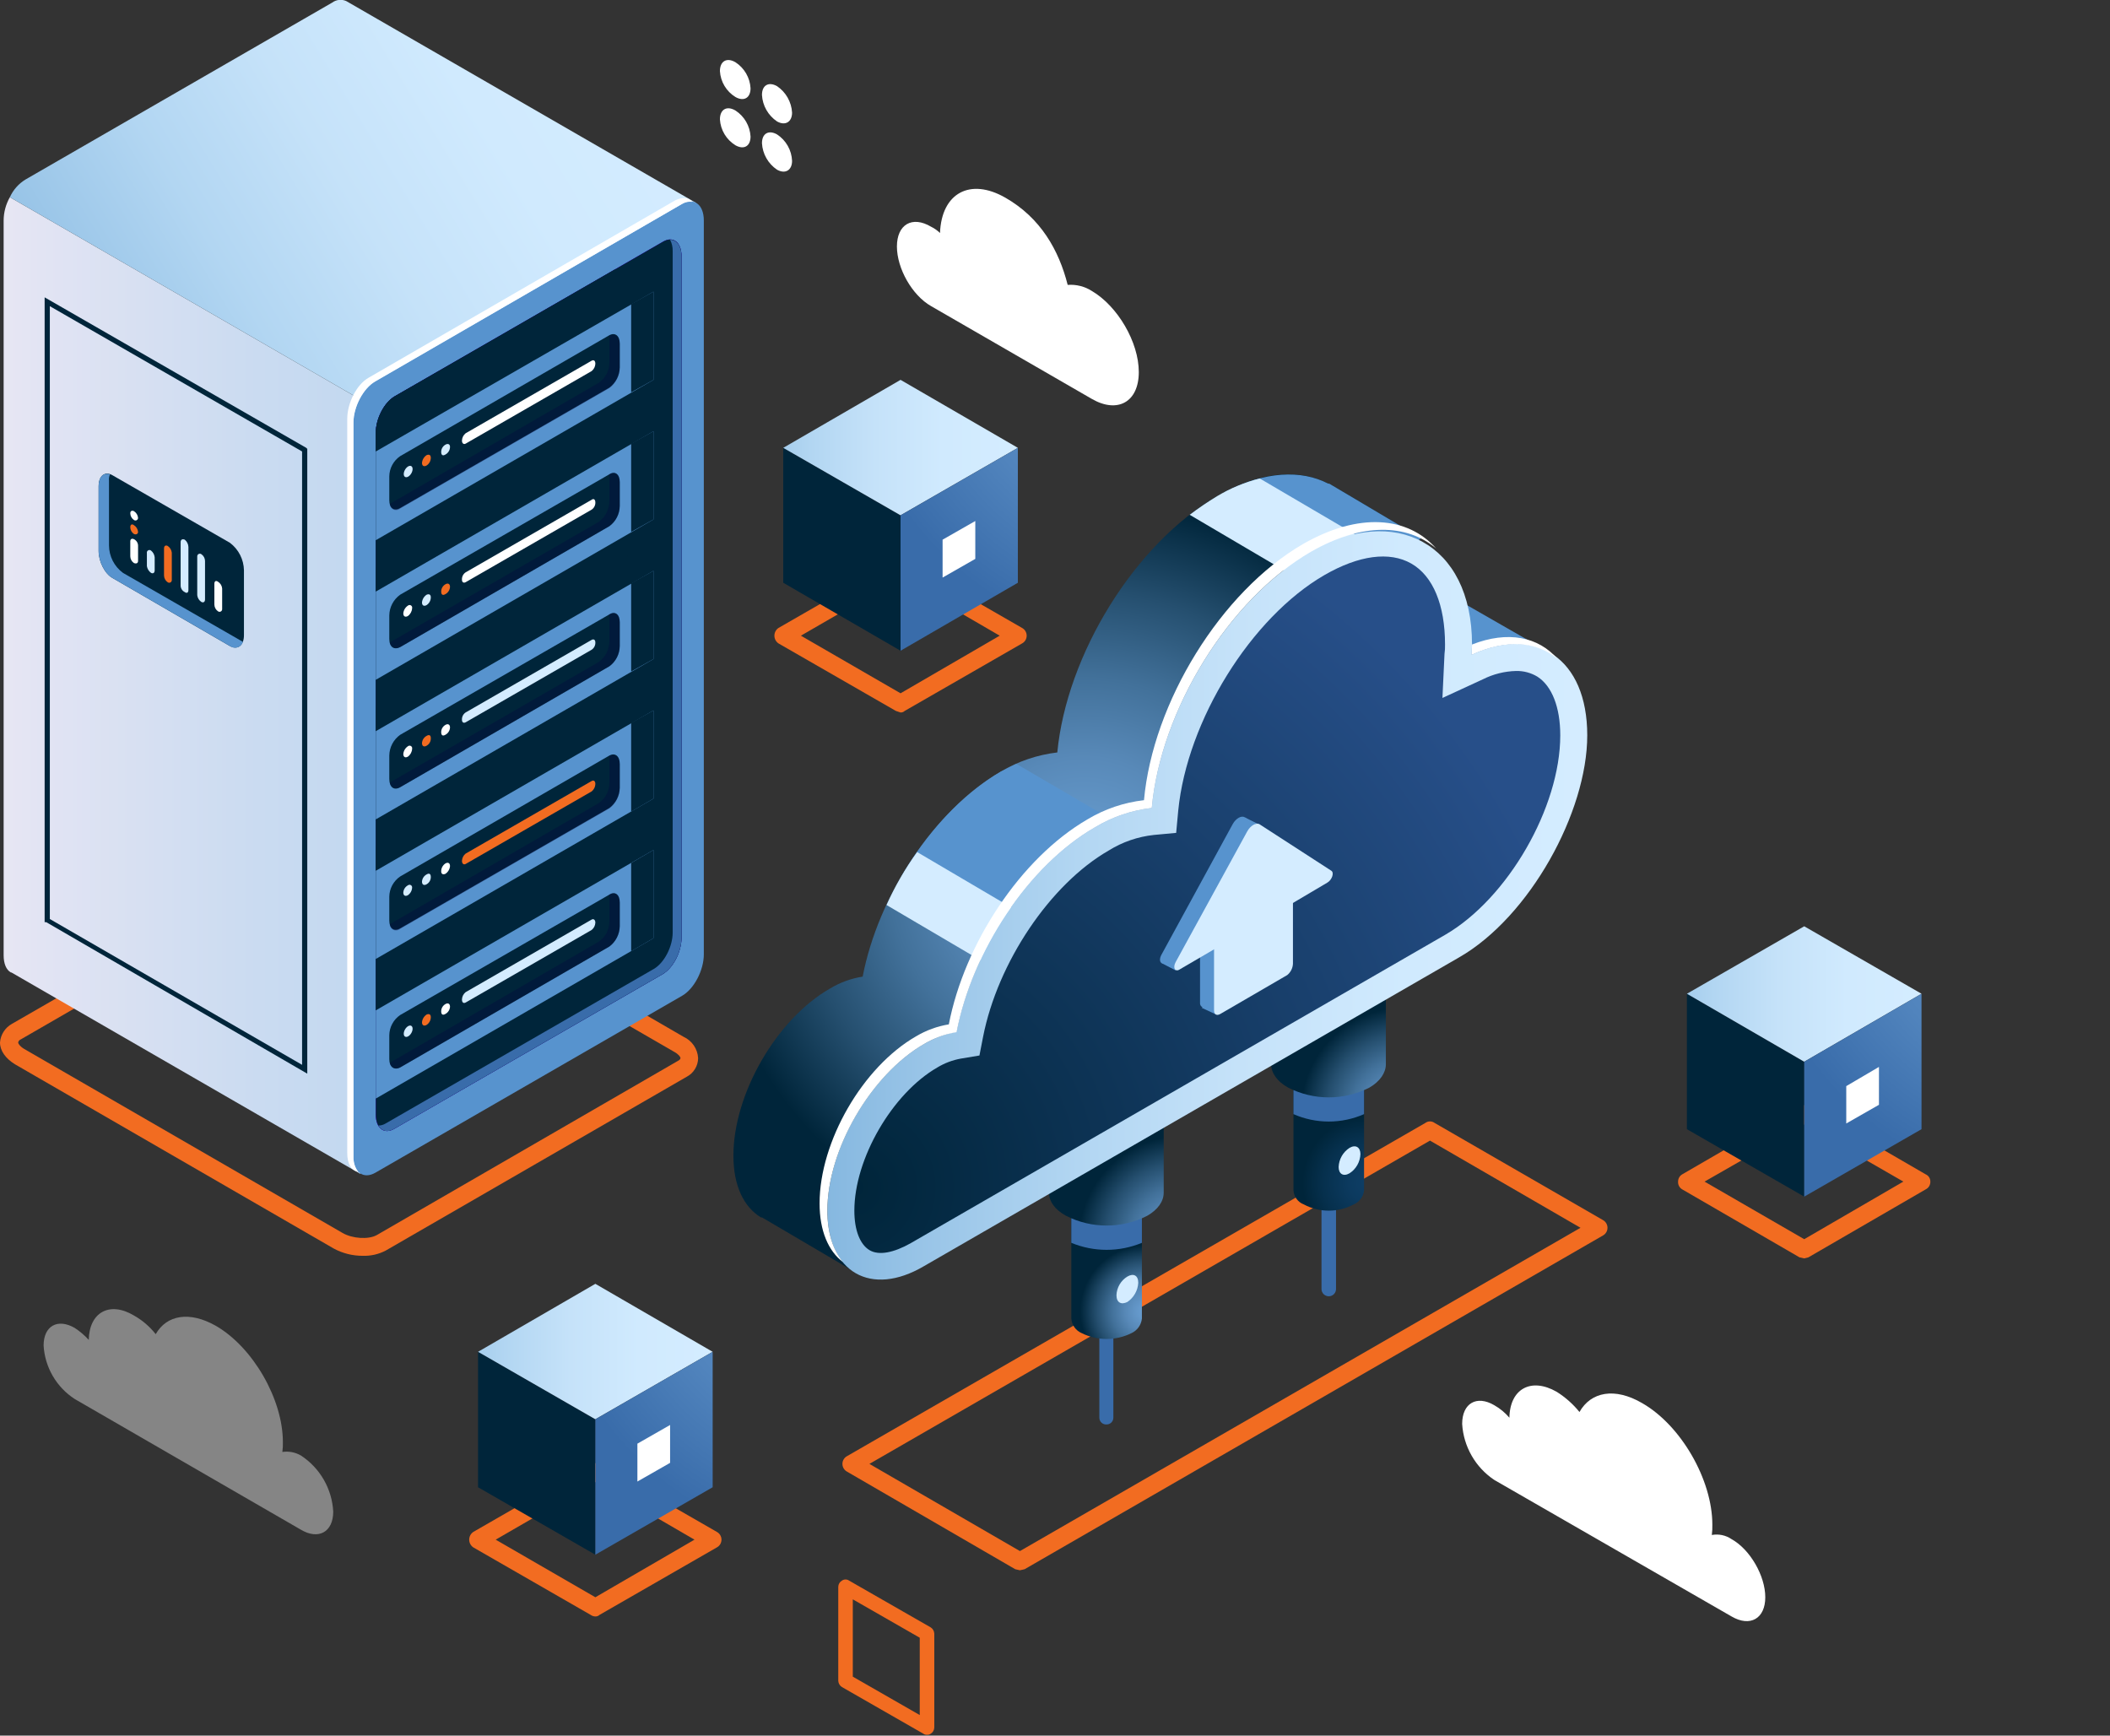 <svg xmlns="http://www.w3.org/2000/svg" width="451" height="371" viewBox="0 0 451 371" fill="none"><rect x="0" y="0" width="451" height="371" fill="#333333" stroke="none"/><g clip-path="url(#clip0_677_18939)"><path d="M199.033 48.474C199.728 48.815 200.365 49.264 200.919 49.805C201.252 41.264 207.354 37.936 214.898 42.262C222.442 46.588 226.325 53.466 228.211 60.898C230.048 60.76 231.88 61.227 233.426 62.229C238.862 65.445 243.411 73.099 243.411 79.533C243.411 85.966 238.862 88.407 233.426 85.301L199.033 65.445C194.928 63.116 191.711 57.348 191.711 52.689C191.711 48.03 194.928 46.034 199.033 48.474Z" fill="white"></path><path d="M162.865 30.615C162.929 31.742 163.252 32.839 163.811 33.821C164.369 34.802 165.146 35.641 166.082 36.272C167.858 37.271 169.3 36.383 169.3 34.387C169.254 33.255 168.937 32.152 168.378 31.168C167.818 30.184 167.031 29.348 166.082 28.729C164.307 27.731 162.865 28.508 162.865 30.615Z" fill="white"></path><path d="M153.879 25.513C153.946 26.637 154.283 27.728 154.863 28.694C155.442 29.66 156.247 30.471 157.207 31.059C158.983 32.057 160.425 31.281 160.425 29.173C160.361 28.061 160.037 26.98 159.478 26.016C158.919 25.053 158.141 24.234 157.207 23.627C155.321 22.518 153.879 23.405 153.879 25.513Z" fill="white"></path><path d="M162.865 20.299C162.929 21.426 163.252 22.523 163.811 23.505C164.369 24.486 165.146 25.325 166.082 25.956C167.858 26.955 169.3 26.067 169.3 24.071C169.236 22.943 168.913 21.846 168.354 20.865C167.796 19.884 167.019 19.044 166.082 18.413C164.307 17.415 162.865 18.192 162.865 20.299Z" fill="white"></path><path d="M153.879 15.197C153.946 16.321 154.283 17.412 154.863 18.378C155.442 19.344 156.247 20.155 157.207 20.743C158.983 21.741 160.425 20.965 160.425 18.857C160.361 17.745 160.037 16.664 159.478 15.7C158.919 14.737 158.141 13.918 157.207 13.311C155.321 12.202 153.879 13.089 153.879 15.197Z" fill="white"></path><path d="M319.407 300.383C320.626 301.077 321.714 301.978 322.624 303.045C322.735 296.834 327.284 294.393 332.72 297.499C334.575 298.662 336.224 300.124 337.602 301.825C340.042 297.499 345.146 296.501 351.026 299.94C359.346 304.709 366.003 316.356 366.003 325.896C366.025 326.637 365.987 327.379 365.892 328.114C367.359 327.843 368.875 328.162 370.108 329.002C374.102 331.22 377.319 336.877 377.319 341.425C377.319 345.973 374.102 347.859 370.108 345.529L319.407 316.356C317.413 315.026 315.755 313.252 314.562 311.173C313.369 309.095 312.673 306.769 312.528 304.376C312.528 299.94 315.635 298.165 319.407 300.383Z" fill="white"></path><path opacity="0.4" d="M15.976 283.856C17.076 284.578 18.082 285.435 18.971 286.407C19.082 280.528 23.409 278.087 28.623 281.193C30.423 282.206 32.007 283.563 33.283 285.187C35.613 281.082 40.494 280.195 46.152 283.412C54.029 287.96 60.464 299.052 60.464 308.259C60.485 308.963 60.448 309.668 60.353 310.366C61.734 310.161 63.144 310.435 64.347 311.143C66.353 312.461 68.02 314.232 69.215 316.313C70.41 318.394 71.098 320.727 71.226 323.123C71.226 327.449 68.119 329.224 64.347 327.005L15.976 299.052C14.047 297.803 12.44 296.118 11.284 294.134C10.128 292.149 9.454 289.92 9.319 287.627C9.319 283.412 12.315 281.748 15.976 283.856Z" fill="white"></path><path d="M77.55 268.437C79.245 268.493 80.926 268.111 82.431 267.328L146.778 230.168C147.509 229.786 148.122 229.213 148.552 228.509C148.982 227.806 149.213 226.999 149.219 226.175C149.165 225.206 148.847 224.27 148.3 223.468C147.752 222.667 146.996 222.03 146.113 221.627L77.993 182.138C74.665 180.252 69.784 180.03 66.899 181.805L2.552 218.854C1.829 219.256 1.217 219.831 0.772 220.528C0.326 221.225 0.061 222.022 -7.62939e-05 222.847C-7.62939e-05 224.622 1.22 226.286 3.217 227.506L71.337 266.884C73.244 267.917 75.381 268.451 77.55 268.437ZM80.545 264C78.77 264.998 75.331 264.777 73.223 263.556L5.103 224.178C4.216 223.624 3.883 223.069 3.883 222.847C3.911 222.698 3.976 222.559 4.074 222.442C4.171 222.326 4.296 222.236 4.438 222.182L68.785 185.022C70.56 184.024 73.888 184.245 75.996 185.466L144.116 224.844C145.114 225.398 145.447 225.953 145.447 226.175C145.447 226.397 145.225 226.619 144.781 226.84L80.545 264Z" fill="#F26C21"></path><path d="M76.884 85.301C76.884 85.301 112.164 88.74 133.354 90.293L76.995 250.911L2.441 207.872H2.33C1.331 207.318 0.777 205.987 0.777 204.212V47.143C0.785 45.392 1.243 43.673 2.108 42.151L76.884 85.301Z" fill="url(#paint0_linear_677_18939)"></path><path d="M5.436 38.38L71.004 0.555C71.429 0.239 71.93 0.043 72.457 -0.016C72.983 -0.074 73.515 0.008 73.999 0.222L148.775 43.371L145.336 56.461L126.476 109.926L123.036 111.923L2.108 42.151C2.814 40.589 3.973 39.275 5.436 38.38Z" fill="url(#paint1_linear_677_18939)"></path><path d="M80.212 250.689L145.78 212.864C148.332 211.422 150.439 207.429 150.439 203.99V47.143C150.439 43.704 148.332 42.151 145.78 43.593L80.212 81.529C77.66 82.971 75.552 86.965 75.552 90.292V247.25C75.552 250.578 77.66 252.131 80.212 250.689Z" fill="#5793CE"></path><path d="M78.77 80.753L144.338 42.817C145.891 42.077 147.111 42.188 147.999 43.15C147.23 43.034 146.445 43.191 145.78 43.593L80.212 81.529C77.661 82.971 75.553 86.965 75.553 90.293V247.25C75.503 248.406 75.856 249.543 76.551 250.467C75.109 250.245 74.222 248.803 74.222 246.474V89.516C74.222 86.188 76.218 82.195 78.77 80.753Z" fill="white"></path><path d="M84.317 241.261L141.675 208.205C143.894 206.874 145.669 203.435 145.669 200.44V54.797C145.669 51.802 143.894 50.36 141.675 51.691L84.317 84.746C82.098 86.077 80.323 89.516 80.323 92.511V238.266C80.323 241.15 82.098 242.592 84.317 241.261Z" fill="url(#paint2_linear_677_18939)"></path><path d="M84.317 241.261L141.675 208.205C143.894 206.874 145.669 203.435 145.669 200.44V54.797C145.669 51.802 143.894 50.36 141.675 51.691L84.317 84.746C82.098 86.077 80.323 89.516 80.323 92.511V238.266C80.323 241.15 82.098 242.592 84.317 241.261Z" fill="url(#paint3_linear_677_18939)"></path><path d="M84.317 241.261L141.675 208.205C143.894 206.874 145.669 203.435 145.669 200.44V54.797C145.669 51.802 143.894 50.36 141.675 51.691L84.317 84.746C82.098 86.077 80.323 89.516 80.323 92.511V238.266C80.323 241.15 82.098 242.592 84.317 241.261Z" fill="#00253A"></path><path d="M82.431 240.151L139.789 207.096C142.008 205.765 143.783 202.326 143.783 199.331V53.687C143.808 52.84 143.617 52 143.228 51.247C144.67 51.247 145.669 52.578 145.669 54.797V200.44C145.669 203.435 143.894 206.874 141.675 208.205L84.317 241.261C82.875 242.148 81.543 241.815 80.878 240.595C81.426 240.592 81.964 240.439 82.431 240.151Z" fill="#396CAA"></path><path d="M84.317 174.373L105.619 162.061L139.567 181.694L80.323 215.97V182.027C80.358 180.53 80.736 179.062 81.428 177.735C82.121 176.407 83.109 175.257 84.317 174.373Z" fill="#00253A"></path><path d="M84.317 144.534L105.619 132.222L139.567 151.855L80.323 186.02V152.188C80.323 149.193 82.099 145.755 84.317 144.534Z" fill="#00253A"></path><path d="M84.317 114.696L105.619 102.383L139.567 122.017L80.323 156.182V122.35C80.323 119.355 82.099 115.916 84.317 114.696Z" fill="#00253A"></path><path d="M84.317 84.746L105.619 72.545L139.567 92.067L80.323 126.343V92.511C80.323 89.516 82.099 86.077 84.317 84.746Z" fill="#00253A"></path><path d="M84.317 84.746L131.468 57.57L139.567 62.229L80.323 96.504V92.511C80.323 89.516 82.099 86.077 84.317 84.746Z" fill="#00253A"></path><path d="M80.323 96.504L139.678 62.34V81.197L80.323 115.472V96.504Z" fill="#5793CE"></path><path d="M80.323 126.454L139.678 92.178V111.035L80.323 145.311V126.454Z" fill="#5793CE"></path><path d="M80.323 156.292L139.678 122.017V140.874L80.323 175.15V156.292Z" fill="#5793CE"></path><path d="M80.323 186.131L139.678 151.855V170.713L80.323 204.988V186.131Z" fill="#5793CE"></path><path d="M80.323 215.97L139.678 181.694V200.551L80.323 234.827V215.97Z" fill="#5793CE"></path><path d="M85.538 108.595L130.248 82.861C130.922 82.355 131.472 81.703 131.857 80.954C132.241 80.204 132.45 79.377 132.467 78.534V73.432C132.467 71.768 131.468 70.992 130.248 71.657L85.538 97.502C84.83 97.984 84.249 98.628 83.844 99.381C83.438 100.134 83.22 100.973 83.208 101.829V106.931C83.208 108.595 84.206 109.371 85.538 108.595Z" fill="#00253A"></path><path opacity="0.3" d="M127.918 81.862C128.632 81.388 129.218 80.745 129.625 79.991C130.031 79.236 130.245 78.393 130.248 77.536V72.434C130.264 72.206 130.226 71.978 130.137 71.768H130.248C131.468 71.103 132.467 71.879 132.467 73.543V78.645C132.45 79.488 132.241 80.315 131.857 81.064C131.472 81.814 130.922 82.466 130.248 82.971L85.538 108.706C85.346 108.878 85.108 108.99 84.853 109.029C84.599 109.069 84.338 109.033 84.104 108.928C83.869 108.822 83.67 108.65 83.53 108.434C83.391 108.217 83.317 107.965 83.319 107.708L127.918 81.862Z" fill="#06033E"></path><path d="M99.516 94.84L126.476 79.311C126.708 79.122 126.898 78.886 127.032 78.618C127.165 78.35 127.241 78.057 127.252 77.758C127.252 77.093 126.92 76.871 126.476 77.093L99.516 92.622C99.284 92.811 99.095 93.047 98.961 93.315C98.827 93.582 98.752 93.876 98.74 94.175C98.74 94.729 99.073 95.062 99.516 94.84Z" fill="white"></path><path d="M85.538 138.323L130.248 112.477C130.928 111.978 131.483 111.327 131.868 110.576C132.253 109.825 132.458 108.995 132.467 108.151V103.049C132.467 101.385 131.468 100.608 130.248 101.385L85.538 127.119C84.828 127.624 84.248 128.289 83.843 129.06C83.438 129.831 83.221 130.686 83.208 131.556V136.548C83.208 138.323 84.206 138.988 85.538 138.323Z" fill="#00253A"></path><path opacity="0.3" d="M127.918 111.59C128.627 111.085 129.208 110.42 129.613 109.65C130.018 108.879 130.235 108.023 130.248 107.153V102.161C130.273 101.897 130.235 101.631 130.137 101.385H130.248C131.468 100.608 132.467 101.385 132.467 103.049V108.151C132.458 108.995 132.253 109.825 131.868 110.576C131.483 111.327 130.928 111.978 130.248 112.477L85.538 138.323C85.335 138.456 85.102 138.536 84.86 138.555C84.618 138.574 84.375 138.532 84.154 138.432C83.933 138.333 83.74 138.179 83.594 137.985C83.448 137.792 83.354 137.564 83.319 137.324L127.918 111.59Z" fill="#06033E"></path><path d="M99.516 124.457L126.476 108.928C126.727 108.757 126.931 108.525 127.067 108.253C127.203 107.981 127.267 107.678 127.252 107.375C127.252 106.82 126.92 106.487 126.476 106.82L99.516 122.35C99.265 122.52 99.061 122.753 98.925 123.025C98.789 123.297 98.725 123.599 98.74 123.903C98.74 124.457 99.073 124.679 99.516 124.457Z" fill="white"></path><path d="M85.538 168.272L130.248 142.427C130.928 141.928 131.483 141.277 131.868 140.526C132.253 139.775 132.458 138.945 132.467 138.101V132.998C132.467 131.334 131.468 130.558 130.248 131.334L85.538 157.069C84.828 157.574 84.248 158.239 83.843 159.009C83.438 159.78 83.221 160.635 83.208 161.506V166.498C83.208 168.272 84.206 169.049 85.538 168.272Z" fill="#00253A"></path><path opacity="0.3" d="M127.918 141.54C128.634 141.041 129.219 140.378 129.625 139.606C130.03 138.833 130.244 137.975 130.248 137.103V132.111C130.273 131.847 130.235 131.581 130.137 131.334H130.248C131.468 130.558 132.467 131.334 132.467 132.998V138.101C132.458 138.945 132.253 139.775 131.868 140.526C131.483 141.277 130.928 141.928 130.248 142.427L85.538 168.272C85.335 168.405 85.102 168.485 84.86 168.504C84.618 168.524 84.375 168.481 84.154 168.382C83.933 168.282 83.74 168.129 83.594 167.935C83.448 167.741 83.354 167.514 83.319 167.274L127.918 141.54Z" fill="#06033E"></path><path d="M99.516 154.407L126.476 138.877C126.727 138.707 126.931 138.474 127.067 138.202C127.203 137.93 127.267 137.628 127.252 137.324C127.252 136.77 126.92 136.548 126.476 136.77L99.516 152.299C99.265 152.47 99.061 152.702 98.925 152.974C98.789 153.246 98.725 153.548 98.74 153.852C98.74 154.407 99.073 154.629 99.516 154.407Z" fill="#D4ECFF"></path><path d="M85.538 198.444L130.248 172.709C130.922 172.204 131.472 171.552 131.857 170.802C132.241 170.053 132.45 169.225 132.467 168.383V163.281C132.467 161.617 131.468 160.84 130.248 161.506L85.538 187.351C84.83 187.832 84.249 188.477 83.844 189.23C83.438 189.983 83.22 190.822 83.208 191.677V196.78C83.208 198.444 84.206 199.22 85.538 198.444Z" fill="#00253A"></path><path opacity="0.3" d="M127.918 171.711C128.632 171.237 129.218 170.594 129.625 169.84C130.031 169.085 130.245 168.242 130.248 167.385V162.282C130.264 162.055 130.226 161.827 130.137 161.617H130.248C131.468 160.951 132.467 161.728 132.467 163.392V168.494C132.45 169.336 132.241 170.164 131.857 170.913C131.472 171.663 130.922 172.315 130.248 172.82L85.538 198.555C85.346 198.726 85.108 198.839 84.853 198.878C84.599 198.917 84.338 198.882 84.104 198.776C83.869 198.671 83.67 198.499 83.53 198.283C83.391 198.066 83.317 197.814 83.319 197.556L127.918 171.711Z" fill="#06033E"></path><path d="M99.516 184.689L126.476 169.16C126.708 168.971 126.898 168.735 127.032 168.467C127.165 168.199 127.241 167.906 127.252 167.607C127.252 166.941 126.92 166.719 126.476 166.941L99.516 182.471C99.284 182.659 99.095 182.896 98.961 183.163C98.827 183.431 98.752 183.724 98.74 184.024C98.74 184.578 99.073 184.911 99.516 184.689Z" fill="#F26C21"></path><path d="M85.538 228.171L130.248 202.326C130.922 201.821 131.472 201.169 131.857 200.419C132.241 199.67 132.45 198.842 132.467 198V192.898C132.467 191.234 131.468 190.457 130.248 191.234L85.538 216.968C84.83 217.449 84.249 218.093 83.844 218.846C83.438 219.599 83.22 220.439 83.208 221.294V226.397C83.208 228.061 84.206 228.837 85.538 228.171Z" fill="#00253A"></path><path opacity="0.3" d="M127.918 201.328C128.632 200.854 129.218 200.211 129.625 199.456C130.031 198.702 130.245 197.859 130.248 197.002V191.899C130.264 191.672 130.226 191.444 130.137 191.234H130.248C131.468 190.457 132.467 191.234 132.467 192.898V198C132.45 198.842 132.241 199.67 131.857 200.419C131.472 201.169 130.922 201.821 130.248 202.326L85.538 228.171C85.335 228.305 85.102 228.384 84.86 228.404C84.618 228.423 84.375 228.381 84.154 228.281C83.933 228.182 83.74 228.028 83.594 227.834C83.448 227.641 83.354 227.413 83.319 227.173L127.918 201.328Z" fill="#06033E"></path><path d="M99.516 214.306L126.476 198.776C126.708 198.588 126.898 198.351 127.032 198.084C127.165 197.816 127.241 197.523 127.252 197.224C127.252 196.669 126.92 196.336 126.476 196.558L99.516 212.087C99.284 212.276 99.095 212.512 98.961 212.78C98.827 213.048 98.752 213.341 98.74 213.64C98.74 214.306 99.073 214.528 99.516 214.306Z" fill="#D4ECFF"></path><path d="M139.678 62.34L134.908 65.002V83.859L139.678 81.197V62.34Z" fill="#00253A"></path><path d="M139.678 92.178L134.908 94.84V113.697L139.678 111.035V92.178Z" fill="#00253A"></path><path d="M139.678 122.017L134.908 124.679V143.536L139.678 140.874V122.017Z" fill="#00253A"></path><path d="M139.678 151.855L134.908 154.518V173.486L139.678 170.713V151.855Z" fill="#00253A"></path><path d="M139.678 181.694L134.908 184.467V203.324L139.678 200.551V181.694Z" fill="#00253A"></path><path d="M94.302 96.615C94.302 97.281 94.635 97.502 95.189 97.17C95.491 97.009 95.743 96.769 95.919 96.476C96.095 96.183 96.188 95.848 96.188 95.506C96.188 94.951 95.744 94.729 95.189 95.062C94.917 95.219 94.692 95.446 94.536 95.719C94.38 95.992 94.299 96.301 94.302 96.615Z" fill="#D4ECFF"></path><path d="M90.197 98.945C90.197 99.61 90.641 99.832 91.195 99.499C91.469 99.316 91.693 99.069 91.848 98.779C92.003 98.488 92.084 98.164 92.083 97.835C92.083 97.281 91.75 97.059 91.195 97.281C90.914 97.464 90.678 97.71 90.505 97.998C90.332 98.286 90.227 98.61 90.197 98.945Z" fill="#F26C21"></path><path d="M86.58 101.946C86.208 101.732 86.205 101.042 86.573 100.405C86.94 99.769 87.54 99.426 87.911 99.641C88.282 99.855 88.285 100.545 87.918 101.182C87.55 101.818 86.951 102.161 86.58 101.946Z" fill="#D4ECFF"></path><path d="M94.302 126.454C94.302 127.119 94.635 127.341 95.189 127.008C95.475 126.857 95.717 126.634 95.892 126.362C96.067 126.091 96.169 125.778 96.188 125.455C96.188 124.79 95.744 124.568 95.189 124.901C94.917 125.058 94.692 125.285 94.536 125.557C94.38 125.83 94.299 126.14 94.302 126.454Z" fill="#F26C21"></path><path d="M90.197 128.783C90.197 129.449 90.641 129.671 91.195 129.338C91.469 129.155 91.693 128.908 91.848 128.617C92.003 128.327 92.084 128.003 92.083 127.674C92.083 127.119 91.75 126.897 91.195 127.119C90.914 127.303 90.678 127.548 90.505 127.836C90.332 128.125 90.227 128.448 90.197 128.783Z" fill="#D4ECFF"></path><path d="M86.203 131.113C86.203 131.778 86.647 132 87.201 131.667C87.463 131.472 87.677 131.222 87.831 130.934C87.984 130.647 88.073 130.329 88.089 130.003C88.114 129.891 88.104 129.774 88.06 129.668C88.015 129.562 87.939 129.473 87.842 129.412C87.744 129.351 87.63 129.322 87.516 129.328C87.401 129.335 87.291 129.377 87.201 129.449C86.92 129.632 86.684 129.878 86.511 130.166C86.338 130.454 86.233 130.778 86.203 131.113Z" fill="white"></path><path d="M94.302 156.514C94.302 157.18 94.635 157.402 95.189 157.069C95.475 156.917 95.717 156.695 95.892 156.423C96.067 156.151 96.169 155.839 96.188 155.516C96.188 154.85 95.744 154.629 95.189 154.961C94.917 155.118 94.692 155.345 94.536 155.618C94.38 155.891 94.299 156.2 94.302 156.514Z" fill="white"></path><path d="M90.197 158.844C90.197 159.509 90.641 159.731 91.195 159.398C91.485 159.232 91.722 158.988 91.879 158.694C92.036 158.4 92.106 158.067 92.083 157.734C92.083 157.18 91.75 156.958 91.195 157.291C90.91 157.442 90.668 157.665 90.493 157.937C90.318 158.209 90.216 158.521 90.197 158.844Z" fill="#F26C21"></path><path d="M86.203 161.173C86.203 161.839 86.647 162.061 87.201 161.728C87.463 161.533 87.677 161.282 87.831 160.995C87.984 160.707 88.073 160.389 88.089 160.064C88.114 159.952 88.104 159.835 88.06 159.729C88.015 159.623 87.939 159.533 87.842 159.472C87.744 159.411 87.63 159.382 87.516 159.389C87.401 159.395 87.291 159.438 87.201 159.509C86.92 159.693 86.684 159.938 86.511 160.226C86.338 160.515 86.233 160.838 86.203 161.173Z" fill="white"></path><path d="M94.302 186.242C94.302 186.797 94.635 187.019 95.189 186.797C95.471 186.613 95.707 186.368 95.88 186.08C96.053 185.791 96.159 185.468 96.188 185.133C96.188 184.467 95.744 184.245 95.189 184.578C94.916 184.761 94.692 185.008 94.537 185.299C94.382 185.589 94.301 185.913 94.302 186.242Z" fill="white"></path><path d="M90.197 188.461C90.197 189.126 90.641 189.348 91.196 189.015C91.468 188.858 91.694 188.631 91.85 188.359C92.006 188.086 92.086 187.776 92.083 187.462C92.083 186.797 91.751 186.575 91.196 186.908C90.91 187.059 90.668 187.282 90.494 187.554C90.319 187.825 90.217 188.138 90.197 188.461Z" fill="#D4ECFF"></path><path d="M86.203 190.79C86.203 191.455 86.647 191.677 87.202 191.345C87.469 191.155 87.688 190.906 87.842 190.617C87.996 190.329 88.081 190.008 88.089 189.681C88.089 189.578 88.061 189.477 88.007 189.389C87.952 189.302 87.875 189.231 87.783 189.185C87.691 189.139 87.587 189.119 87.485 189.128C87.382 189.138 87.284 189.175 87.202 189.237C86.916 189.389 86.674 189.611 86.499 189.883C86.325 190.155 86.223 190.467 86.203 190.79Z" fill="#D4ECFF"></path><path d="M94.302 216.192C94.302 216.857 94.635 217.079 95.189 216.746C95.475 216.595 95.717 216.372 95.892 216.1C96.067 215.828 96.169 215.516 96.188 215.193C96.188 214.528 95.744 214.306 95.189 214.639C94.917 214.796 94.692 215.022 94.536 215.295C94.38 215.568 94.299 215.877 94.302 216.192Z" fill="white"></path><path d="M90.197 218.521C90.197 219.187 90.641 219.408 91.195 219.076C91.469 218.893 91.693 218.645 91.848 218.355C92.003 218.065 92.084 217.741 92.083 217.412C92.083 216.857 91.75 216.635 91.195 216.857C90.914 217.041 90.678 217.286 90.505 217.574C90.332 217.862 90.227 218.186 90.197 218.521Z" fill="#F26C21"></path><path d="M86.58 221.587C86.208 221.372 86.205 220.682 86.573 220.046C86.94 219.409 87.54 219.067 87.911 219.281C88.282 219.495 88.285 220.185 87.918 220.822C87.55 221.459 86.951 221.801 86.58 221.587Z" fill="#D4ECFF"></path><path d="M65.679 229.503V95.95L65.457 95.728L9.541 63.56V197.113H9.874L65.679 229.503ZM64.569 96.504V227.617L10.651 196.447V65.445L64.569 96.504Z" fill="#00253A"></path><path d="M24.075 123.57L49.148 138.101C50.812 138.988 52.144 137.99 52.144 135.771V121.906C52.122 120.763 51.842 119.64 51.323 118.622C50.804 117.603 50.06 116.716 49.148 116.027L24.075 101.607C22.411 100.608 21.079 101.718 21.079 103.936V117.802C21.079 120.02 22.411 122.682 24.075 123.57Z" fill="#00253A"></path><path d="M23.52 101.385C23.322 101.799 23.245 102.26 23.298 102.716V116.582C23.302 117.727 23.576 118.856 24.096 119.878C24.616 120.899 25.369 121.783 26.293 122.461L51.367 136.881L51.921 137.213C51.837 137.487 51.688 137.735 51.487 137.939C51.286 138.142 51.038 138.294 50.766 138.381C50.494 138.468 50.205 138.488 49.923 138.439C49.641 138.39 49.375 138.274 49.148 138.101L24.075 123.57C22.41 122.682 21.079 120.02 21.079 117.802V103.936C21.079 101.94 22.078 100.941 23.52 101.385Z" fill="#5793CE"></path><path d="M28.624 115.25C28.18 115.029 27.847 115.25 27.847 115.694V118.911C27.851 119.196 27.924 119.476 28.059 119.727C28.194 119.978 28.388 120.193 28.624 120.353C29.178 120.575 29.511 120.353 29.511 119.909V116.692C29.519 116.392 29.439 116.096 29.281 115.84C29.124 115.584 28.895 115.379 28.624 115.25Z" fill="white"></path><path d="M32.285 117.691C32.195 117.619 32.085 117.577 31.97 117.57C31.855 117.564 31.742 117.593 31.644 117.654C31.547 117.715 31.471 117.804 31.426 117.91C31.382 118.016 31.372 118.133 31.397 118.245V121.019C31.49 121.598 31.81 122.116 32.285 122.461C32.728 122.682 33.061 122.461 33.061 121.906V119.133C33.034 118.853 32.952 118.581 32.819 118.333C32.685 118.086 32.504 117.867 32.285 117.691Z" fill="#D4ECFF"></path><path d="M35.835 116.692C35.391 116.471 35.058 116.692 35.058 117.247V123.015C35.062 123.3 35.135 123.58 35.27 123.831C35.405 124.082 35.599 124.297 35.835 124.457C35.917 124.519 36.015 124.557 36.118 124.566C36.22 124.575 36.323 124.556 36.416 124.51C36.508 124.463 36.585 124.393 36.639 124.305C36.693 124.217 36.722 124.116 36.722 124.013V118.134C36.689 117.844 36.592 117.564 36.439 117.315C36.285 117.066 36.079 116.853 35.835 116.692Z" fill="#F26C21"></path><path d="M39.496 115.361C38.941 115.14 38.608 115.361 38.608 115.916V125.123C38.601 125.423 38.681 125.719 38.838 125.975C38.996 126.231 39.224 126.436 39.496 126.565C39.94 126.897 40.273 126.676 40.273 126.121V116.914C40.261 116.615 40.185 116.322 40.052 116.054C39.918 115.786 39.728 115.55 39.496 115.361Z" fill="#D4ECFF"></path><path d="M43.046 118.467C42.964 118.405 42.866 118.368 42.763 118.359C42.661 118.349 42.557 118.369 42.465 118.415C42.373 118.461 42.296 118.532 42.242 118.619C42.187 118.707 42.159 118.808 42.159 118.911V127.23C42.192 127.521 42.288 127.801 42.442 128.05C42.595 128.299 42.802 128.512 43.046 128.672C43.49 128.894 43.823 128.672 43.823 128.118V119.909C43.819 119.624 43.746 119.344 43.611 119.093C43.476 118.842 43.282 118.628 43.046 118.467Z" fill="#D4ECFF"></path><path d="M46.596 124.346C46.153 124.013 45.82 124.235 45.82 124.79V129.227C45.824 129.512 45.897 129.792 46.032 130.043C46.167 130.294 46.361 130.509 46.596 130.669C46.679 130.731 46.777 130.768 46.879 130.778C46.982 130.787 47.085 130.767 47.177 130.721C47.269 130.675 47.347 130.604 47.401 130.517C47.455 130.429 47.484 130.328 47.484 130.225V125.788C47.459 125.495 47.365 125.212 47.211 124.962C47.057 124.712 46.846 124.501 46.596 124.346Z" fill="white"></path><path d="M29.511 113.698C29.511 114.141 29.067 114.363 28.623 114.141C28.387 113.981 28.194 113.766 28.058 113.515C27.923 113.264 27.851 112.984 27.847 112.699C27.847 112.145 28.179 111.923 28.623 112.255C28.873 112.41 29.084 112.621 29.238 112.871C29.392 113.122 29.485 113.405 29.511 113.698Z" fill="#F26C21"></path><path d="M29.511 110.703C29.511 110.806 29.482 110.907 29.428 110.994C29.374 111.082 29.296 111.153 29.204 111.199C29.112 111.245 29.009 111.264 28.906 111.255C28.804 111.246 28.706 111.208 28.623 111.146C28.387 110.986 28.194 110.771 28.058 110.52C27.923 110.269 27.851 109.989 27.847 109.704C27.847 109.261 28.179 109.039 28.623 109.261C28.873 109.415 29.084 109.626 29.238 109.876C29.392 110.127 29.485 110.41 29.511 110.703Z" fill="white"></path><path d="M218.004 335.657L219.003 335.435L342.594 264.111C342.896 263.95 343.148 263.71 343.324 263.417C343.5 263.124 343.593 262.789 343.593 262.447C343.593 262.105 343.5 261.77 343.324 261.477C343.148 261.184 342.896 260.944 342.594 260.783L306.649 240.04C306.36 239.824 306.01 239.708 305.65 239.708C305.29 239.708 304.94 239.824 304.652 240.04L181.06 311.254C180.759 311.415 180.506 311.654 180.331 311.948C180.155 312.241 180.062 312.576 180.062 312.918C180.062 313.259 180.155 313.595 180.331 313.888C180.506 314.181 180.759 314.421 181.06 314.582L217.006 335.435L218.004 335.657ZM337.824 262.447L218.004 331.553L185.831 312.918L305.65 243.812L337.824 262.447Z" fill="#F26C21"></path><path d="M284.016 277.089C284.428 277.089 284.823 276.926 285.114 276.634C285.405 276.343 285.569 275.948 285.569 275.536V227.284C285.569 226.872 285.405 226.477 285.114 226.186C284.823 225.895 284.428 225.731 284.016 225.731C283.604 225.731 283.209 225.895 282.917 226.186C282.626 226.477 282.462 226.872 282.462 227.284V275.536C282.462 275.948 282.626 276.343 282.917 276.634C283.209 276.926 283.604 277.089 284.016 277.089Z" fill="#396CAA"></path><path d="M291.56 221.849V254.461C291.492 255.113 291.251 255.735 290.86 256.262C290.47 256.788 289.945 257.201 289.341 257.456C287.702 258.329 285.873 258.787 284.016 258.787C282.158 258.787 280.33 258.329 278.691 257.456C278.072 257.222 277.534 256.816 277.14 256.285C276.747 255.753 276.515 255.12 276.472 254.461V221.849H291.56Z" fill="url(#paint4_radial_677_18939)"></path><path d="M291.56 227.173V238.155C289.182 239.2 286.613 239.739 284.016 239.739C281.419 239.739 278.85 239.2 276.472 238.155V227.173C281.303 225.176 286.729 225.176 291.56 227.173Z" fill="#396CAA"></path><path d="M271.701 176.37H296.22V227.506C296.22 229.281 294.999 231.166 292.67 232.498C289.989 233.861 287.024 234.572 284.016 234.572C281.008 234.572 278.043 233.861 275.362 232.498C272.922 231.166 271.701 229.281 271.701 227.506V176.37Z" fill="url(#paint5_radial_677_18939)"></path><path d="M286.124 249.469C286.124 250.911 287.122 251.577 288.453 250.8C289.144 250.354 289.716 249.748 290.121 249.033C290.527 248.319 290.754 247.517 290.783 246.696C290.783 245.254 289.785 244.588 288.453 245.365C287.763 245.811 287.191 246.417 286.785 247.131C286.38 247.846 286.153 248.648 286.124 249.469Z" fill="#D4ECFF"></path><path d="M236.532 304.487C236.914 304.487 237.281 304.336 237.552 304.065C237.822 303.795 237.974 303.428 237.974 303.045V254.682C237.974 254.3 237.822 253.933 237.552 253.663C237.281 253.392 236.914 253.24 236.532 253.24C236.333 253.225 236.134 253.251 235.946 253.317C235.758 253.382 235.585 253.486 235.44 253.621C235.294 253.757 235.177 253.921 235.098 254.104C235.019 254.286 234.978 254.483 234.979 254.682V303.045C234.978 303.245 235.019 303.442 235.098 303.624C235.177 303.807 235.294 303.971 235.44 304.106C235.585 304.242 235.758 304.346 235.946 304.411C236.134 304.477 236.333 304.503 236.532 304.487Z" fill="#396CAA"></path><path d="M244.076 249.247V281.859C244.005 282.524 243.764 283.159 243.375 283.703C242.986 284.247 242.463 284.682 241.857 284.965C240.202 285.786 238.38 286.213 236.532 286.213C234.684 286.213 232.862 285.786 231.207 284.965C230.587 284.701 230.052 284.272 229.66 283.724C229.269 283.176 229.036 282.531 228.988 281.859V249.247H244.076Z" fill="url(#paint6_radial_677_18939)"></path><path d="M244.076 254.571V265.664C239.245 267.661 233.819 267.661 228.988 265.664V254.571C233.819 252.575 239.245 252.575 244.076 254.571Z" fill="#396CAA"></path><path d="M224.217 203.768H248.736V254.904C248.736 256.79 247.515 258.565 245.186 259.896C242.505 261.26 239.54 261.97 236.532 261.97C233.524 261.97 230.559 261.26 227.878 259.896C225.438 258.565 224.217 256.79 224.217 254.904V203.768Z" fill="url(#paint7_radial_677_18939)"></path><path d="M238.64 276.867C238.64 278.42 239.638 278.975 240.969 278.309C241.647 277.85 242.21 277.241 242.614 276.529C243.018 275.818 243.253 275.022 243.299 274.205C243.299 272.652 242.301 272.098 240.969 272.874C240.281 273.295 239.708 273.88 239.302 274.577C238.895 275.274 238.668 276.061 238.64 276.867Z" fill="#D4ECFF"></path><path d="M330.945 139.321L298.438 120.686L299.659 139.321L318.297 145.089L330.945 139.321Z" fill="#5793CE"></path><path d="M156.763 247.029C156.763 233.829 165.972 217.856 177.399 211.311C179.54 210.013 181.914 209.146 184.388 208.76C187.717 191.456 199.699 173.153 213.899 164.945C217.597 162.742 221.718 161.343 225.992 160.84C227.989 139.987 242.523 116.249 260.163 106.044C269.371 100.719 277.692 100.165 283.905 103.382H284.127L284.681 103.714L303.764 115.029L297.44 120.02C303.209 122.571 306.759 129.005 306.759 138.434C306.759 155.96 294.445 177.146 279.356 185.909L185.942 252.686L183.057 272.098L162.865 260.229H162.643C158.982 258.01 156.763 253.462 156.763 247.029Z" fill="url(#paint8_radial_677_18939)"></path><path d="M305.872 130.891L261.827 105.156C270.37 100.719 278.136 100.387 283.905 103.382H284.127L284.681 103.714L303.764 115.029L297.44 120.02C301.434 121.906 304.429 125.566 305.872 130.891Z" fill="#5793CE"></path><path d="M224.55 206.43L192.487 187.684C197.924 178.145 205.579 169.825 213.9 164.945L217.228 163.281L258.055 187.129L224.55 206.43Z" fill="#5793CE"></path><path d="M294.777 117.247L280.466 125.455L254.283 110.037C256.173 108.605 258.135 107.272 260.163 106.044C262.999 104.358 266.063 103.088 269.26 102.272L294.777 117.247Z" fill="#D4ECFF"></path><path d="M196.038 182.138L221.666 197.224L212.679 207.096L189.492 193.452C191.281 189.467 193.475 185.676 196.038 182.138Z" fill="#D4ECFF"></path><path d="M197.48 223.18C199.648 221.917 202.009 221.017 204.469 220.518C207.797 203.324 219.779 185.022 234.091 176.813C237.781 174.595 241.905 173.196 246.184 172.709C248.07 151.855 262.604 128.118 280.244 117.913C297.884 107.708 314.636 115.916 314.636 137.768C314.636 138.545 314.525 139.21 314.525 139.987C328.393 133.553 339.266 140.763 339.266 157.18C339.266 173.597 326.951 196.003 311.863 204.655L197.48 270.656C186.163 277.311 176.844 271.987 176.844 258.787C176.844 245.587 186.163 229.724 197.48 223.18Z" fill="url(#paint9_linear_677_18939)"></path><path d="M314.525 139.987C314.525 139.21 314.636 138.545 314.636 137.768C322.291 134.773 328.837 136.104 332.942 140.874C328.504 137.103 321.958 136.548 314.525 139.987Z" fill="white"></path><path d="M195.815 221.516C197.965 220.235 200.336 219.37 202.805 218.965C206.133 201.771 218.115 183.469 232.427 175.15C236.117 172.932 240.241 171.532 244.52 171.045C246.406 150.192 260.939 126.454 278.579 116.249C290.45 109.482 300.879 110.37 306.981 117.247C300.657 111.923 291.116 111.701 280.244 117.913C262.603 128.118 248.07 151.855 246.184 172.709C241.905 173.196 237.781 174.595 234.091 176.813C219.779 185.022 207.797 203.324 204.469 220.629C202 221.034 199.629 221.899 197.479 223.18C186.163 229.724 176.844 245.698 176.844 258.787C176.844 263.556 178.064 267.217 180.172 269.768C177.066 267.439 175.18 263.113 175.18 257.234C175.18 244.034 184.388 228.061 195.815 221.516Z" fill="white"></path><path d="M316.966 145.2L308.312 149.193L308.756 139.765C308.848 139.103 308.885 138.436 308.867 137.768C308.867 129.338 306.315 123.126 301.656 120.464C296.996 117.802 290.45 118.689 283.128 122.904C267.374 132 253.728 154.074 251.842 173.264L251.398 178.034L246.628 178.477C243.2 178.845 239.901 179.982 236.976 181.805C224.439 189.015 213.234 205.765 210.127 221.627L209.351 225.62L205.357 226.286C203.592 226.606 201.9 227.245 200.364 228.171C190.712 233.718 182.613 247.694 182.613 258.787C182.613 263.002 183.834 265.997 185.831 267.217C187.827 268.437 191.045 267.771 194.595 265.775L308.978 199.775C322.291 192.01 333.497 172.598 333.497 157.18C333.497 151.19 331.721 146.642 328.615 144.645C327.246 143.815 325.668 143.392 324.066 143.425C321.598 143.486 319.173 144.092 316.966 145.2Z" fill="url(#paint10_radial_677_18939)"></path><path d="M259.941 216.857L256.835 215.415L259.83 213.197L259.941 216.857Z" fill="#5793CE"></path><path d="M268.928 176.148L266.043 174.706L265.932 176.259L268.928 176.148Z" fill="#5793CE"></path><path d="M251.287 207.429L248.292 205.876L254.172 200.219L251.287 207.429Z" fill="#5793CE"></path><path d="M257.722 215.304L272.034 206.874C272.437 206.605 272.768 206.243 273 205.818C273.232 205.393 273.357 204.918 273.365 204.434V187.906L256.502 197.889V214.417C256.491 214.568 256.518 214.719 256.582 214.856C256.645 214.993 256.743 215.111 256.865 215.2C256.987 215.289 257.13 215.345 257.28 215.364C257.43 215.382 257.582 215.361 257.722 215.304Z" fill="#5793CE"></path><path d="M266.043 174.706L281.464 184.578C282.13 185.022 281.575 186.575 280.577 187.129L264.823 196.447L249.069 205.765C248.07 206.319 247.626 205.321 248.181 204.212L263.491 176.148C264.157 174.928 265.377 174.262 266.043 174.706Z" fill="#5793CE"></path><path d="M260.829 216.746L275.14 208.427C275.505 208.129 275.802 207.758 276.012 207.338C276.223 206.917 276.341 206.456 276.361 205.987V189.459L259.497 199.442V215.97C259.497 216.857 260.052 217.19 260.829 216.746Z" fill="#D4ECFF"></path><path d="M269.15 176.148L284.571 186.131C285.236 186.575 284.682 188.128 283.683 188.682L267.929 198L252.175 207.207C251.177 207.872 250.622 206.874 251.288 205.654L266.598 177.701C267.264 176.481 268.484 175.815 269.15 176.148Z" fill="#D4ECFF"></path><path d="M198.146 370.82C198.423 370.846 198.7 370.767 198.922 370.598C199.156 370.463 199.351 370.269 199.487 370.036C199.623 369.802 199.696 369.538 199.699 369.267V349.19C199.686 348.922 199.609 348.661 199.474 348.429C199.339 348.197 199.149 348.002 198.922 347.859L181.504 337.876C181.278 337.713 181.006 337.626 180.727 337.626C180.449 337.626 180.177 337.713 179.951 337.876C179.717 338.011 179.522 338.205 179.386 338.438C179.249 338.672 179.177 338.937 179.174 339.207V359.284C179.187 359.552 179.264 359.813 179.399 360.045C179.534 360.277 179.724 360.472 179.951 360.615L197.369 370.598C197.591 370.767 197.868 370.846 198.146 370.82ZM196.592 350.077V366.605L182.281 358.397V341.869L196.592 350.077Z" fill="#F26C21"></path><path d="M385.64 268.992L386.528 268.77L411.601 254.239C411.911 254.088 412.171 253.851 412.348 253.555C412.525 253.26 412.613 252.919 412.6 252.575C412.605 252.246 412.513 251.924 412.336 251.647C412.158 251.371 411.902 251.153 411.601 251.022L386.528 236.491C386.241 236.325 385.916 236.238 385.585 236.238C385.254 236.238 384.929 236.325 384.642 236.491L359.569 251.022C359.296 251.179 359.071 251.406 358.915 251.678C358.759 251.951 358.678 252.261 358.681 252.575C358.658 252.908 358.729 253.24 358.886 253.534C359.043 253.829 359.279 254.073 359.569 254.239L384.642 268.77L385.64 268.992ZM406.831 252.575L385.64 264.887L364.339 252.575L385.64 240.373L406.831 252.575Z" fill="#F26C21"></path><path d="M360.567 241.371L385.64 255.792V226.951L360.567 212.42V241.371Z" fill="#00253A"></path><path d="M385.64 226.951L410.713 212.42L385.64 198L360.567 212.42L385.64 226.951Z" fill="url(#paint11_linear_677_18939)"></path><path d="M385.64 255.792L410.713 241.371V212.42L385.64 226.951V255.792Z" fill="url(#paint12_radial_677_18939)"></path><path d="M394.627 240.151L401.616 236.158V228.061L394.627 232.165V240.151Z" fill="white"></path><path d="M127.253 345.529C127.415 345.536 127.578 345.51 127.73 345.453C127.882 345.396 128.022 345.309 128.14 345.197L153.213 330.777C153.515 330.616 153.767 330.376 153.943 330.083C154.119 329.79 154.212 329.454 154.212 329.113C154.212 328.771 154.119 328.436 153.943 328.142C153.767 327.849 153.515 327.61 153.213 327.449L128.14 313.029C127.853 312.863 127.528 312.776 127.197 312.776C126.866 312.776 126.541 312.863 126.254 313.029L101.181 327.449C100.906 327.631 100.681 327.878 100.525 328.168C100.369 328.459 100.288 328.783 100.288 329.113C100.288 329.442 100.369 329.767 100.525 330.057C100.681 330.347 100.906 330.594 101.181 330.777L126.254 345.197C126.546 345.406 126.894 345.522 127.253 345.529ZM148.443 329.113L127.253 341.425L105.951 329.113L127.253 316.8L148.443 329.113Z" fill="#F26C21"></path><path d="M102.179 317.909L127.252 332.329V303.378L102.179 288.958V317.909Z" fill="#00253A"></path><path d="M127.252 303.378L152.326 288.958L127.252 274.427L102.179 288.958L127.252 303.378Z" fill="url(#paint13_linear_677_18939)"></path><path d="M127.252 332.329L152.326 317.909V288.958L127.252 303.378V332.329Z" fill="url(#paint14_radial_677_18939)"></path><path d="M136.239 316.689L143.229 312.696V304.598L136.239 308.592V316.689Z" fill="white"></path><path d="M192.487 152.299C192.65 152.306 192.812 152.28 192.965 152.222C193.117 152.165 193.257 152.078 193.375 151.966L218.448 137.546C218.75 137.385 219.002 137.146 219.178 136.853C219.354 136.559 219.447 136.224 219.447 135.882C219.447 135.541 219.354 135.205 219.178 134.912C219.002 134.619 218.75 134.379 218.448 134.219L193.375 119.798C193.088 119.633 192.763 119.546 192.432 119.546C192.101 119.546 191.776 119.633 191.489 119.798L166.416 134.219C166.141 134.401 165.916 134.648 165.76 134.938C165.604 135.229 165.523 135.553 165.523 135.882C165.523 136.212 165.604 136.536 165.76 136.827C165.916 137.117 166.141 137.364 166.416 137.546L191.489 151.966L192.487 152.299ZM213.678 135.882L192.487 148.195L171.186 135.882L192.487 123.57L213.678 135.882Z" fill="#F26C21"></path><path d="M167.414 124.568L192.487 139.099V110.148L167.414 95.728V124.568Z" fill="#00253A"></path><path d="M192.487 110.148L217.561 95.728L192.487 81.197L167.414 95.728L192.487 110.148Z" fill="url(#paint15_linear_677_18939)"></path><path d="M192.487 139.099L217.561 124.568V95.728L192.487 110.148V139.099Z" fill="url(#paint16_radial_677_18939)"></path><path d="M201.474 123.459L208.463 119.466V111.368L201.474 115.361V123.459Z" fill="white"></path></g><defs><linearGradient id="paint0_linear_677_18939" x1="133.399" y1="146.509" x2="0.777" y2="146.509" gradientUnits="userSpaceOnUse"><stop stop-color="#B7D4EF"></stop><stop offset="0.27" stop-color="#BCD6EF"></stop><stop offset="0.59" stop-color="#CADBF1"></stop><stop offset="0.94" stop-color="#E2E4F3"></stop><stop offset="1" stop-color="#E7E6F3"></stop></linearGradient><linearGradient id="paint1_linear_677_18939" x1="144.582" y1="26.245" x2="19.271" y2="102.602" gradientUnits="userSpaceOnUse"><stop stop-color="#D4ECFF"></stop><stop offset="0.24" stop-color="#D0EAFE"></stop><stop offset="0.46" stop-color="#C5E2F9"></stop><stop offset="0.67" stop-color="#B2D6F2"></stop><stop offset="0.88" stop-color="#98C4E7"></stop><stop offset="1" stop-color="#86B8E0"></stop></linearGradient><linearGradient id="paint2_linear_677_18939" x1="147.577" y1="130.249" x2="87.715" y2="120.906" gradientUnits="userSpaceOnUse"><stop stop-color="#3919BB"></stop><stop offset="1" stop-color="#6507FA"></stop></linearGradient><linearGradient id="paint3_linear_677_18939" x1="147.577" y1="130.249" x2="87.715" y2="120.906" gradientUnits="userSpaceOnUse"><stop stop-color="#3919BB"></stop><stop offset="1" stop-color="#6507FA"></stop></linearGradient><radialGradient id="paint4_radial_677_18939" cx="0" cy="0" r="1" gradientUnits="userSpaceOnUse" gradientTransform="translate(292.481 252.808) rotate(180) scale(14.123 14.121)"><stop stop-color="#0E3E66"></stop><stop offset="0.29" stop-color="#0C3A5F"></stop><stop offset="0.69" stop-color="#06304D"></stop><stop offset="1" stop-color="#00253A"></stop></radialGradient><radialGradient id="paint5_radial_677_18939" cx="0" cy="0" r="1" gradientUnits="userSpaceOnUse" gradientTransform="translate(300.38 237.655) rotate(180) scale(22.333 22.329)"><stop stop-color="#699DD1"></stop><stop offset="0.13" stop-color="#6498CA"></stop><stop offset="0.31" stop-color="#5889B8"></stop><stop offset="0.52" stop-color="#42719A"></stop><stop offset="0.75" stop-color="#254F6F"></stop><stop offset="1" stop-color="#00253A"></stop></radialGradient><radialGradient id="paint6_radial_677_18939" cx="0" cy="0" r="1" gradientUnits="userSpaceOnUse" gradientTransform="translate(244.997 280.262) rotate(180) scale(14.123 14.121)"><stop stop-color="#699DD1"></stop><stop offset="0.13" stop-color="#6498CA"></stop><stop offset="0.31" stop-color="#5889B8"></stop><stop offset="0.52" stop-color="#42719A"></stop><stop offset="0.75" stop-color="#254F6F"></stop><stop offset="1" stop-color="#00253A"></stop></radialGradient><radialGradient id="paint7_radial_677_18939" cx="0" cy="0" r="1" gradientUnits="userSpaceOnUse" gradientTransform="translate(252.896 265.098) rotate(180) scale(22.333 22.329)"><stop stop-color="#699DD1"></stop><stop offset="0.13" stop-color="#6498CA"></stop><stop offset="0.31" stop-color="#5889B8"></stop><stop offset="0.52" stop-color="#42719A"></stop><stop offset="0.75" stop-color="#254F6F"></stop><stop offset="1" stop-color="#00253A"></stop></radialGradient><radialGradient id="paint8_radial_677_18939" cx="0" cy="0" r="1" gradientUnits="userSpaceOnUse" gradientTransform="translate(231.772 186.797) rotate(180) scale(80.379 80.365)"><stop stop-color="#699DD1"></stop><stop offset="0.13" stop-color="#6498CA"></stop><stop offset="0.31" stop-color="#5889B8"></stop><stop offset="0.52" stop-color="#42719A"></stop><stop offset="0.75" stop-color="#254F6F"></stop><stop offset="1" stop-color="#00253A"></stop></radialGradient><linearGradient id="paint9_linear_677_18939" x1="339.243" y1="193.386" x2="176.9" y2="193.386" gradientUnits="userSpaceOnUse"><stop stop-color="#D4ECFF"></stop><stop offset="0.24" stop-color="#D0EAFE"></stop><stop offset="0.46" stop-color="#C5E2F9"></stop><stop offset="0.67" stop-color="#B2D6F2"></stop><stop offset="0.88" stop-color="#98C4E7"></stop><stop offset="1" stop-color="#86B8E0"></stop></linearGradient><radialGradient id="paint10_radial_677_18939" cx="0" cy="0" r="1" gradientUnits="userSpaceOnUse" gradientTransform="translate(182.314 254.017) rotate(180) scale(162.533 162.504)"><stop stop-color="#00253A"></stop><stop offset="1" stop-color="#274F89"></stop></radialGradient><linearGradient id="paint11_linear_677_18939" x1="410.691" y1="212.431" x2="344.591" y2="212.431" gradientUnits="userSpaceOnUse"><stop stop-color="#D4ECFF"></stop><stop offset="0.24" stop-color="#D0EAFE"></stop><stop offset="0.46" stop-color="#C5E2F9"></stop><stop offset="0.67" stop-color="#B2D6F2"></stop><stop offset="0.88" stop-color="#98C4E7"></stop><stop offset="1" stop-color="#86B8E0"></stop></linearGradient><radialGradient id="paint12_radial_677_18939" cx="0" cy="0" r="1" gradientUnits="userSpaceOnUse" gradientTransform="translate(441.7 187.34) rotate(180) scale(67.52 67.509)"><stop stop-color="#699DD1"></stop><stop offset="0.27" stop-color="#6396CC"></stop><stop offset="0.64" stop-color="#5184BD"></stop><stop offset="1" stop-color="#396CAA"></stop></radialGradient><linearGradient id="paint13_linear_677_18939" x1="152.315" y1="288.936" x2="86.214" y2="288.936" gradientUnits="userSpaceOnUse"><stop stop-color="#D4ECFF"></stop><stop offset="0.24" stop-color="#D0EAFE"></stop><stop offset="0.46" stop-color="#C5E2F9"></stop><stop offset="0.67" stop-color="#B2D6F2"></stop><stop offset="0.88" stop-color="#98C4E7"></stop><stop offset="1" stop-color="#86B8E0"></stop></linearGradient><radialGradient id="paint14_radial_677_18939" cx="0" cy="0" r="1" gradientUnits="userSpaceOnUse" gradientTransform="translate(183.323 263.845) rotate(180) scale(67.52 67.509)"><stop stop-color="#699DD1"></stop><stop offset="0.27" stop-color="#6396CC"></stop><stop offset="0.64" stop-color="#5184BD"></stop><stop offset="1" stop-color="#396CAA"></stop></radialGradient><linearGradient id="paint15_linear_677_18939" x1="217.538" y1="95.683" x2="151.438" y2="95.683" gradientUnits="userSpaceOnUse"><stop stop-color="#D4ECFF"></stop><stop offset="0.24" stop-color="#D0EAFE"></stop><stop offset="0.46" stop-color="#C5E2F9"></stop><stop offset="0.67" stop-color="#B2D6F2"></stop><stop offset="0.88" stop-color="#98C4E7"></stop><stop offset="1" stop-color="#86B8E0"></stop></linearGradient><radialGradient id="paint16_radial_677_18939" cx="0" cy="0" r="1" gradientUnits="userSpaceOnUse" gradientTransform="translate(248.547 70.592) rotate(180) scale(67.52 67.509)"><stop stop-color="#699DD1"></stop><stop offset="0.27" stop-color="#6396CC"></stop><stop offset="0.64" stop-color="#5184BD"></stop><stop offset="1" stop-color="#396CAA"></stop></radialGradient><clipPath id="clip0_677_18939"><rect width="412.6" height="370.931" fill="white" transform="matrix(-1 0 0 1 412.6 0)"></rect></clipPath></defs></svg>